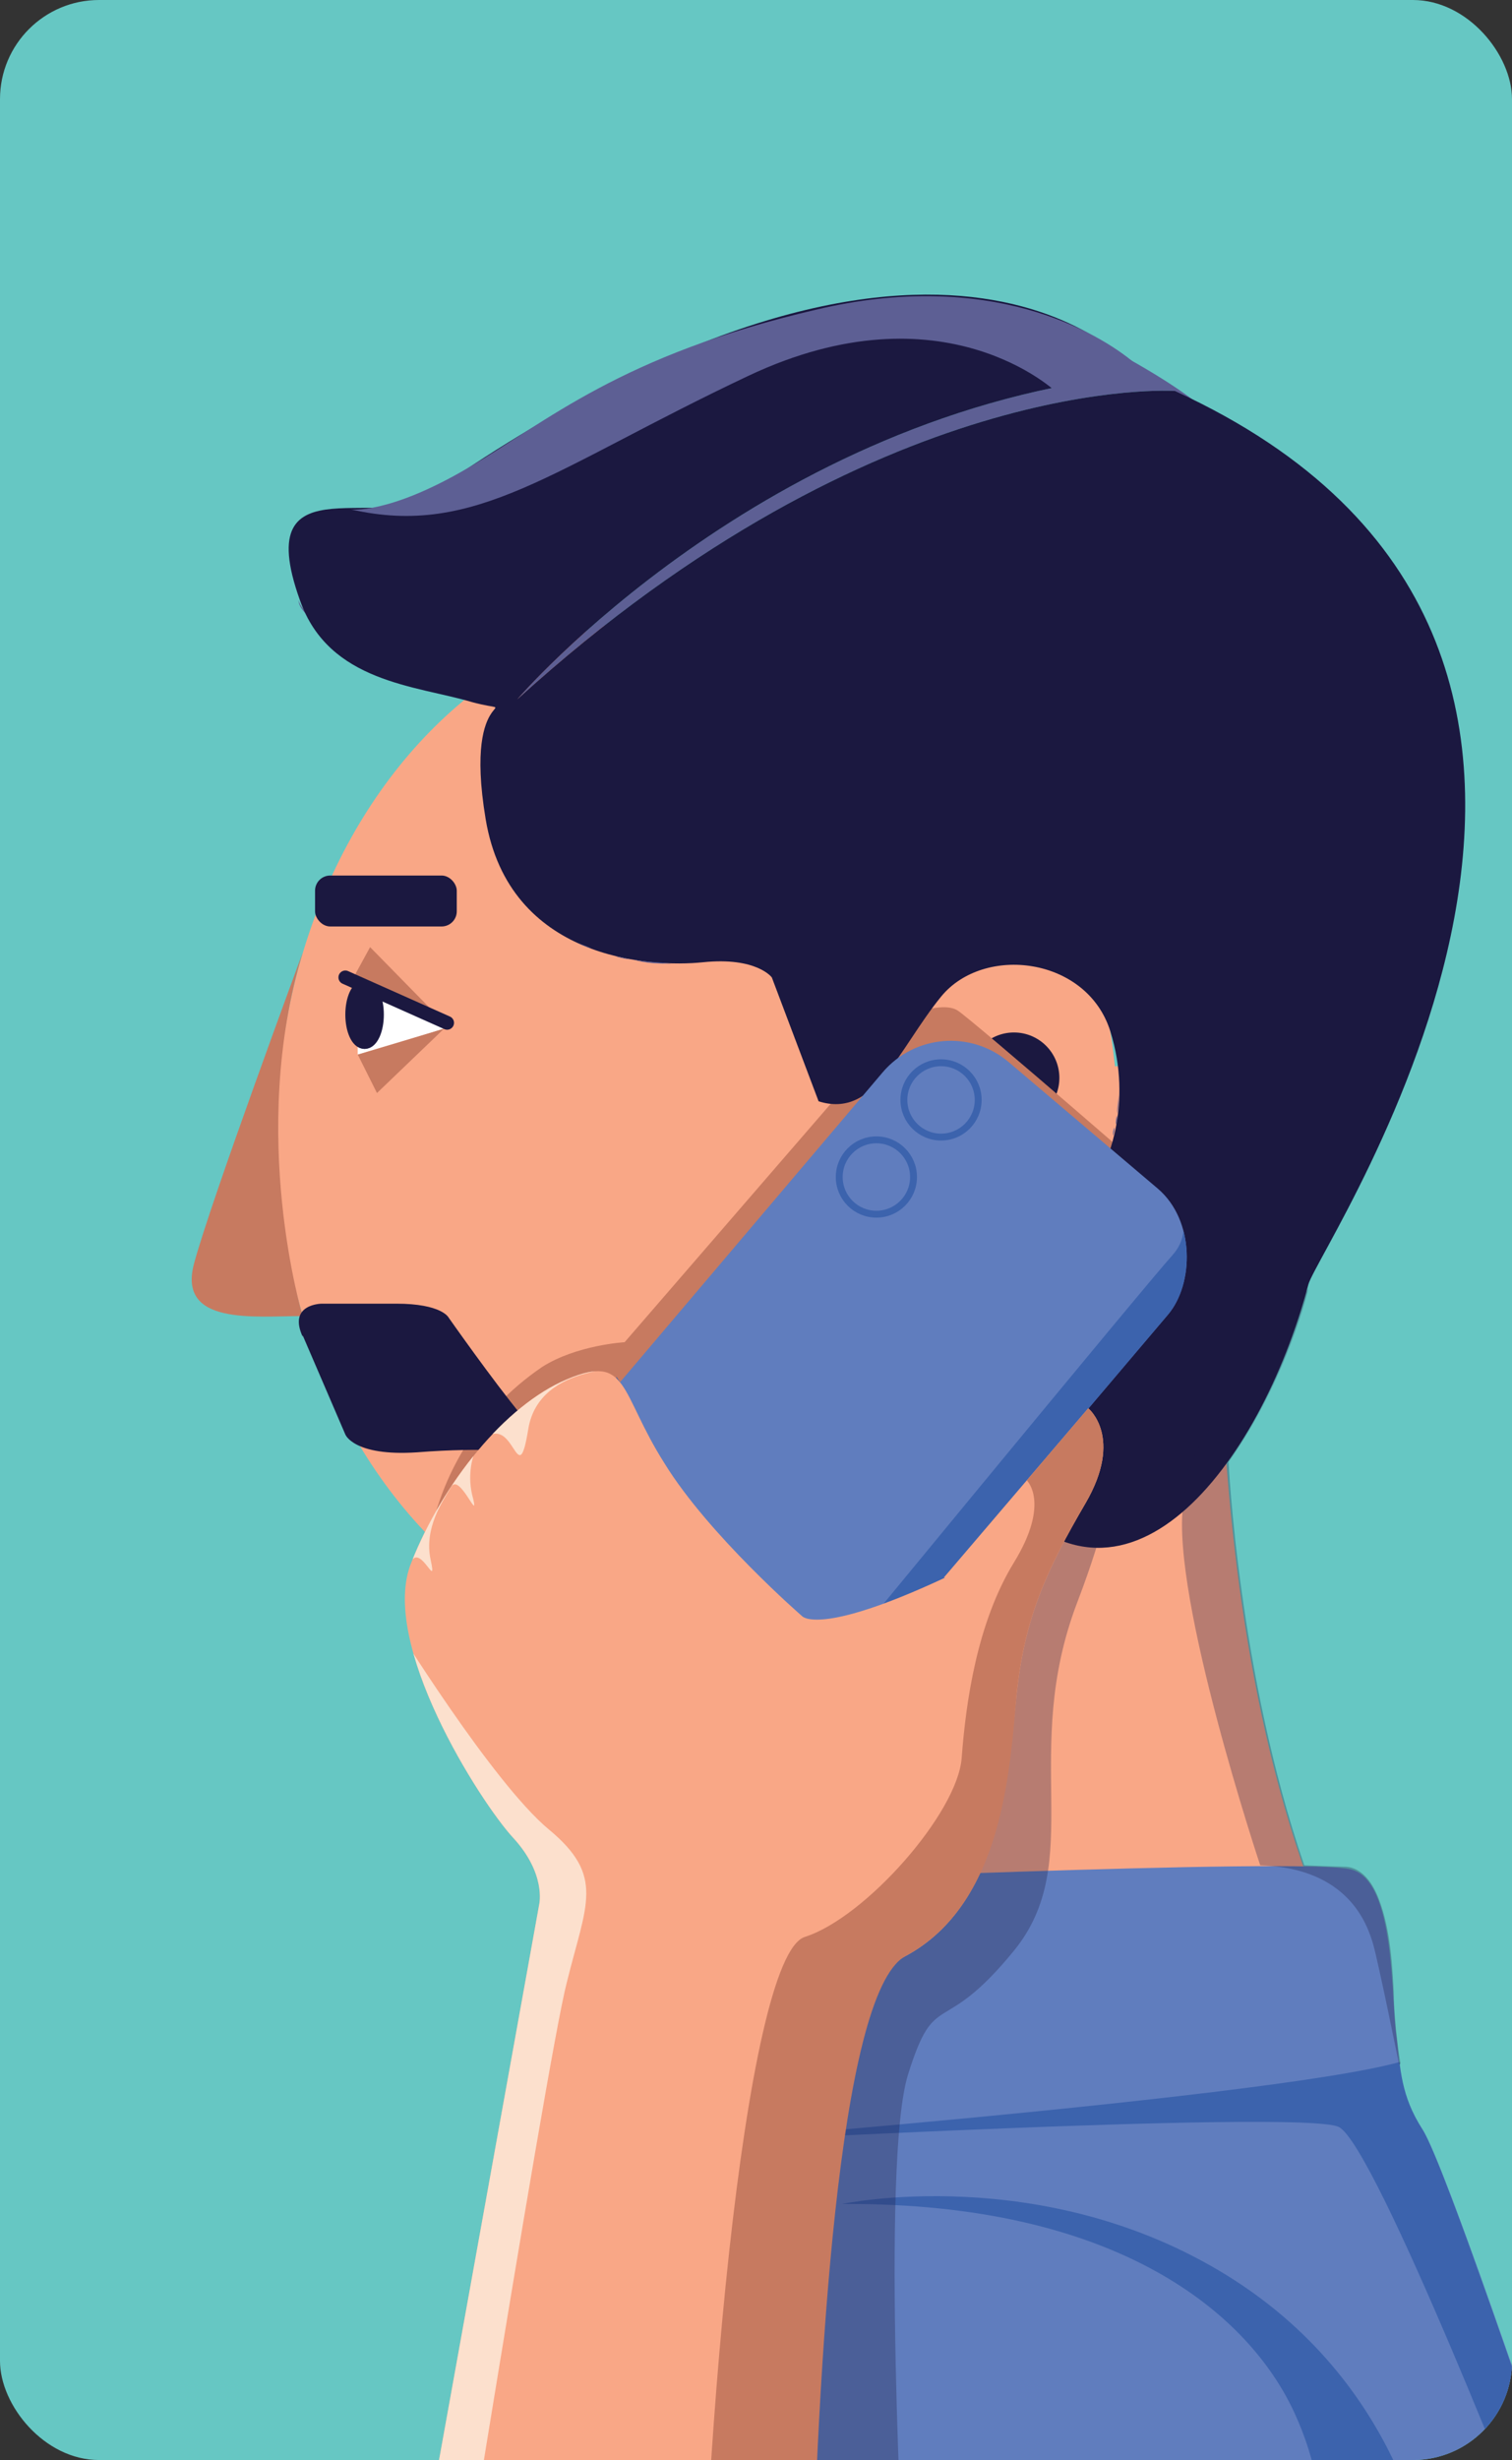 <?xml version="1.0" encoding="UTF-8"?>
<svg xmlns="http://www.w3.org/2000/svg" xmlns:xlink="http://www.w3.org/1999/xlink" version="1.1" viewBox="0 0 109.9 178.7">
  <rect x="0" y="0" width="109.9" height="178.7" fill="#333333" stroke="none"/>
  <!-- Generator: Adobe Illustrator 29.2.0, SVG Export Plug-In . SVG Version: 2.1.0 Build 108)  -->
  <defs>
    <style>
      .st0, .st1, .st2 {
        fill: none;
      }

      .st3 {
        fill: #3c63ad;
      }

      .st4, .st5, .st6 {
        fill: #1b1840;
      }

      .st5 {
        mix-blend-mode: multiply;
        opacity: .3;
      }

      .st1 {
        stroke: #3c63ad;
        stroke-miterlimit: 10;
        stroke-width: .5px;
      }

      .st6, .st2 {
        stroke: #1b1840;
        stroke-linecap: round;
        stroke-linejoin: round;
        stroke-width: 1px;
      }

      .st7 {
        fill: #5d5f94;
      }

      .st8 {
        isolation: isolate;
      }

      .st9 {
        fill: #66c7c3;
      }

      .st10 {
        fill: #c77a60;
      }

      .st11 {
        clip-path: url(#clippath-1);
      }

      .st12 {
        clip-path: url(#clippath-3);
      }

      .st13 {
        clip-path: url(#clippath-2);
      }

      .st14 {
        fill: #607dbe;
      }

      .st15 {
        fill: #fff;
      }

      .st16 {
        fill: #fce0cd;
      }

      .st17 {
        fill: #f9a786;
      }

      .st18 {
        clip-path: url(#clippath);
      }
    </style>
    <clipPath id="clippath">
      <rect class="st0" y="0" width="109.9" height="178.7" rx="7.2" ry="7.2"/>
    </clipPath>
    <clipPath id="clippath-1">
      <path class="st0" d="M113.9,183.6c-1.7-4.9-8.9-26.4-10.5-28.9s-1.6-4.4-1.9-6.8c-.4-2.4,0-11.3-3.3-12.1-3.3-.9-45.8,1-45.8,1l-12.6,46.9h74.2Z"/>
    </clipPath>
    <clipPath id="clippath-2">
      <rect class="st0" x="49.1" y="75.9" width="27.2" height="49.3" rx="6.5" ry="6.5" transform="translate(80 -16.7) rotate(40.3)"/>
    </clipPath>
    <clipPath id="clippath-3">
      <path class="st0" d="M68.6,114.6l10.5-12.3s2.6,2.1-.2,6.9c-2.8,4.8-4.4,8.2-5,13.8-.5,5.6-1,15.3-8.1,19.1-4.9,2.7-6.4,30.8-6.8,47.9l-29.9,4.3,10.1-56s.5-2.2-1.9-4.8c-2.4-2.6-9.8-14.2-7.4-20,2.3-5.8,6.8-11.4,11.3-13.3s3.8.9,7.1,6.1c3.2,5.2,10,11.1,10,11.1,0,0,1.2,1.5,10.4-2.8Z"/>
    </clipPath>
  </defs>
  <g class="st8">
    <g id="Layer_1">
      <g>
        <rect class="st9" y="0" width="109.9" height="178.7" rx="7.2" ry="7.2"/>
        <g class="st18">
          <g>
            <ellipse class="st17" cx="50.7" cy="82.4" rx="30.6" ry="37.9"/>
            <path class="st17" d="M89.3,76.9l-39.9,2.7,4,58.8s28.9,5.9,43.1,1.8c-11.1-26.2-7.2-63.3-7.2-63.3Z"/>
            <path class="st14" d="M113.9,183.6s-8.7-26.1-10.5-28.9-1.6-4.4-1.9-6.8c-.4-2.4,0-11.3-3.3-12.1-3.3-.9-45.8,1-45.8,1l-12.8,47h74.4Z"/>
            <g class="st11">
              <g>
                <path class="st3" d="M111.6,185.6s-11.6-29.8-14.3-31.1c-2.8-1.3-49.3,1.3-49.3,1.3,0,0,54.4-4.2,55.4-6.8s12.9,18,12.9,18l2.2,15-1.7,6.3-5.2-2.6Z"/>
                <path class="st3" d="M61.2,160.1s14.6-3.1,28,5.2c13.4,8.3,14.7,21.9,14.7,21.9h-8.6s2.1-4.7-1.2-11.9c-3.3-7.2-12.8-15.3-32.8-15.2Z"/>
              </g>
            </g>
            <polygon class="st10" points="32.3 74.7 26 76.6 27.4 79.4 32.3 74.7"/>
            <path class="st15" d="M32.3,74.7c.1,0-6.3,1.9-6.3,1.9v-4.9l6.3,3Z"/>
            <polygon class="st10" points="25.7 71 26.9 68.8 32.1 74.1 25.7 71"/>
            <rect class="st4" x="22.9" y="63.6" width="10.3" height="3.7" rx="1.1" ry="1.1"/>
            <circle class="st4" cx="73.7" cy="78.3" r="3.3"/>
            <path class="st10" d="M22,69.2s-6.7,18.1-7.9,22.6c-1.2,4.5,4.4,3.8,7.9,3.8,0,0-4-13.2,0-26.4Z"/>
            <line class="st2" x1="25.1" y1="71" x2="32.5" y2="74.3"/>
            <ellipse class="st6" cx="26.5" cy="73.7" rx=".9" ry="2"/>
            <path class="st10" d="M30.8,117.2s-1.2-11.2,8.6-17.9c2.5-1.6,6-1.8,6-1.8l20.5-23.7s2.6-1.1,3.7-.4,16.4,14,16.4,14l-7,19.5-9.5,9.2-22.7,3.7-16-2.6Z"/>
            <path class="st4" d="M22,97l3.1,7.2s.6,1.6,5.2,1.3c5.1-.4,7.6,0,7.6,0,0,0,2-.3,0-2.7s-5.3-7.1-5.3-7.1c0,0-.5-1-3.8-1h-5.4s-2.5,0-1.4,2.4Z"/>
            <path class="st3" d="M44.8,100s8.9,13.9,14.9,13.7c6-.2,8.4-1.5,8.4-1.5h2c0,0-1.4,2.4-1.4,2.4,0,0-8.2,3.7-9.7,3.3-1.5-.4-9.7-9-11.2-11.5s-3-6.3-3-6.3Z"/>
            <path class="st7" d="M73.2,102.5c0-.2,0-.5.1-.7,0,.2,0,.5-.1.7Z"/>
            <path class="st7" d="M73.4,101.4c0-.1,0-.3,0-.4,0,.1,0,.3,0,.4Z"/>
            <path class="st7" d="M73.7,99.9c0-.3,0-.5.1-.8,0,.3,0,.5-.1.8Z"/>
            <path class="st7" d="M72.9,104.3c0-.2,0-.5.1-.7,0,.2,0,.5-.1.7Z"/>
            <path class="st7" d="M75,91.9s0,0,0,0c0,0,0,0,0,0,0,0,0,0,0,0,0,0,0,0,0,0Z"/>
            <path class="st7" d="M72.6,105.5c0-.2,0-.4.1-.6,0,.2,0,.4-.1.6Z"/>
            <path class="st7" d="M75,92.3c0-.2,0-.3,0-.4,0,0,0,.2,0,.4Z"/>
            <path class="st7" d="M74.9,93.1c0,.1,0,.3,0,.5,0-.2,0-.3,0-.5Z"/>
            <path class="st7" d="M80.9,82.5c0-.2,0-.4.1-.6,0,.2,0,.4-.1.6Z"/>
            <path class="st7" d="M35.5,52c0,0,0,.1,0,.2,0,0,0-.1,0-.2Z"/>
            <path class="st7" d="M75,92.3c0,.2,0,.5-.1.9,0-.4,0-.7.1-.9Z"/>
            <path class="st7" d="M35.5,52c0,0,0-.1,0-.1,0,0,0,0,0,.1Z"/>
            <path class="st7" d="M35.1,53.3c0-.1,0-.2,0-.3,0,.1,0,.2,0,.3Z"/>
            <path class="st7" d="M74.6,94.7c0-.2,0-.4,0-.6,0,.2,0,.4,0,.6Z"/>
            <path class="st7" d="M74.3,96.6c0-.3.1-.7.2-1,0,.3-.1.7-.2,1Z"/>
            <path class="st7" d="M74.5,95.3c0-.2,0-.4.1-.6,0,.2,0,.4-.1.6Z"/>
            <path class="st7" d="M74,98.1c0-.1,0-.3,0-.4,0,.1,0,.3,0,.4Z"/>
            <path class="st7" d="M80.4,83.9c0-.1,0-.2.1-.4,0,.1,0,.3-.1.4Z"/>
            <path class="st7" d="M76.5,23.2c-.7.2,4.4,3.3,3.7,3.2.4.7,2.7.8,2.7.8-27.4,2.7-45.3,23.6-45.3,23.6,26.3-23.9,47.8-22.4,47.8-22.4.6.9,1.2,1.8,1.7,2.8.7,0,1.5,0,2.1.3-1.9-3.2-11.7-7.8-12.8-8.3Z"/>
            <path class="st7" d="M81.2,81c0,.2,0,.5-.1.7,0-.2,0-.4.1-.7Z"/>
            <path class="st7" d="M35.1,53.3c0,.1,0,.2,0,.4,0-.1,0-.3,0-.4Z"/>
            <path class="st7" d="M81.3,79.4c0,.5,0,1.1-.1,1.5,0-.5.1-1,.1-1.5Z"/>
            <path class="st7" d="M81.3,79c0,.1,0,.3,0,.4,0-.1,0-.3,0-.4Z"/>
            <path class="st7" d="M74.1,97.7c0-.2,0-.5.1-.7,0,.2,0,.5-.1.7Z"/>
            <path class="st7" d="M63.2,79.1c.4-.3.7-.7,1-1.1-.3.4-.7.8-1,1.1Z"/>
            <path class="st7" d="M66.7,74.6c-.2.3-.3.5-.5.8.2-.2.3-.5.5-.8Z"/>
            <path class="st7" d="M49.3,70c.3,0,.6,0,.9,0-.3,0-.6,0-.9,0Z"/>
            <path class="st7" d="M70,70.9c-.3.1-.5.3-.8.5.2-.2.5-.3.8-.5Z"/>
            <path class="st7" d="M56,71s-.9-1.2-3.7-1.2c2.8,0,3.7,1.2,3.7,1.2l2,5.2-2-5.2Z"/>
            <path class="st7" d="M65.7,76.1c-.2.4-.5.7-.7,1.1.2-.3.5-.7.7-1.1Z"/>
            <path class="st7" d="M62.1,79.9c-.2,0-.4.2-.6.2.2,0,.4-.1.6-.2Z"/>
            <path class="st7" d="M61.5,80.1c-.2,0-.4,0-.6,0,.2,0,.4,0,.6,0Z"/>
            <path class="st7" d="M67.8,73.1c-.3.4-.5.7-.8,1.1.3-.4.5-.8.8-1.1Z"/>
            <path class="st7" d="M68.3,72.3c-.2.2-.4.5-.6.7.2-.2.4-.5.6-.7.3-.4.6-.7,1-.9-.4.3-.7.6-1,.9Z"/>
            <path class="st7" d="M65,77.1c-.2.3-.5.7-.7,1,.3-.3.5-.6.7-1Z"/>
            <path class="st7" d="M21.7,43.6c0,0,0-.2,0-.3,0,.1,0,.2,0,.3,0,.5.5,1,1.1,1.5-.6-.6-1-1.1-1.1-1.5Z"/>
            <path class="st4" d="M95.1,93.3c.8-2.9,30.7-46.4-9.7-64.9,0,0-21.5-1.5-47.8,22.4,0,0,17.9-20.9,45.3-23.6,0,0-13.6-17.5-51.1,8.3-3.3,3.7-13.8-2.5-10,8.1,2.1,6,8.5,6.2,12.5,7.4,4.1,1.1-.7-1.7,1,8.5,1.7,10.2,11.9,10.8,15.8,10.4s5,1.1,5,1.1l3.4,9c4.1,1.3,5.8-3.8,8.9-7.6,3.1-3.8,10.6-2.9,12.3,2.5s-.4,9.6-.4,9.6c0,0-5.4,7.4-5.2,7.4.3,0-2.9,16.1-2.9,16.1,9.4,11.5,19.4-1.5,22.9-14.7Z"/>
            <path class="st7" d="M46,69.7c-.4,0-.8-.1-1.2-.2.4,0,.8.2,1.2.2Z"/>
            <path class="st7" d="M41.7,68.4c-.6-.3-1.2-.6-1.8-1,.6.4,1.2.7,1.8,1Z"/>
            <path class="st7" d="M48.8,70c-.9,0-1.8,0-2.8-.3,1,.2,2,.2,2.8.3Z"/>
            <path class="st7" d="M43,68.9c-.4-.2-.8-.3-1.2-.5.4.2.8.4,1.2.5Z"/>
            <path class="st7" d="M48.8,70c.2,0,.3,0,.5,0-.2,0-.3,0-.5,0Z"/>
            <path class="st7" d="M34.9,54.5s0,0,0,0c0,0,0,0,0,0Z"/>
            <path class="st7" d="M34.9,55.1s0,0,0,0c0,0,0,0,0,0Z"/>
            <rect class="st0" x="-28.9" y="6.8" width="189.4" height="176.9"/>
            <g>
              <rect class="st14" x="49.1" y="75.9" width="27.2" height="49.3" rx="6.5" ry="6.5" transform="translate(80 -16.7) rotate(40.3)"/>
              <g class="st13">
                <g>
                  <path class="st3" d="M84.9,86.3c.1,0,2.3,2.7.3,4.9s-27.4,33.1-27.4,33.1l15.4-7.1,8.6-11,5.9-7.6,3.2-6.4.3-3.1-6.3-2.8Z"/>
                  <circle class="st1" cx="68.4" cy="79.9" r="2.7"/>
                  <circle class="st1" cx="63.7" cy="85.5" r="2.7"/>
                </g>
              </g>
            </g>
            <path class="st5" d="M80.2,104.9s2.3.5-1.9,11.5c-4.2,11,.7,18.8-4.6,25.3s-5.7,2.6-7.7,9-.3,36.9-.3,36.9l-8.3-.6,3-41.7,10.5-11.3,1.7-9.4,1.2-7.1,4.7-13,1.7.3Z"/>
            <g>
              <path class="st17" d="M68.6,114.6l10.5-12.3s2.6,2.1-.2,6.9c-2.8,4.8-4.4,8.2-5,13.8s-1,15.3-8.1,19.1-6.4,30.8-6.8,47.9l-29.9,4.3,10.1-56s.5-2.2-1.9-4.8-9.8-14.2-7.4-20c2.3-5.8,6.8-11.4,11.3-13.3s3.8.9,7.1,6.1c3.2,5.2,10,11.1,10,11.1,0,0,1.2,1.5,10.4-2.8Z"/>
              <g class="st12">
                <path class="st10" d="M74.6,107.5s1.8,1.6-.9,6-3.5,10.2-3.8,14.2c-.3,4-7,11.6-11.4,13-4.4,1.4-7.7,38.5-7.7,63.3l12.6-1.8,7.1-53.9,10.7-16.8,4.8-15.6.6-12.2-6-3.7-2.6-.3-5.7,6.2,2.1,1.6Z"/>
                <path class="st16" d="M46.2,99.4s-7-.5-7.8,4.4-1-1.5-3.4.9-.6,1.1-.6,1.1c0,0-.5,1.4,0,3.1.4,1.7-1-1.9-1.6-.9s-2,3-1.5,5.3c.5,2.3-.7-1.1-1.4.1s-4.1-3.9-4.1-3.9l2.6-7.5,5-4.6,12.8,2Z"/>
                <path class="st16" d="M28.7,118s7.1,11.5,11.2,14.9,2.7,5.4,1.3,11.1c-1.5,5.7-10.6,63.1-10.6,63.1l-7.4,1.1-3.2-38.9-5.4-40.3,14.2-11Z"/>
              </g>
            </g>
            <path class="st5" d="M101.7,150s-1.5-7.4-1.9-8.8c-.4-1.3-1.7-5.5-8.2-5.7,0,0-6.5-19.5-5.6-26.2.9-6.7,2.8-4.8,9.1-15.7,0,0-1.5,6.5-5.8,12.6,0,0,.7,15.3,5.5,29.3,0,0,2.6.1,2.9.1s1.6,0,2.5,2.3,1,5.1,1.1,6.7c0,1.6.3,4.3.5,5.3Z"/>
            <path class="st7" d="M76.8,28.5s-8.2-7.9-22.4-1.2-19.8,11.8-28.9,9.7c0,0,2.7.4,8.5-3s11.1-8.2,25.3-11.5c12.6-3,20.5,1.6,23.2,3.9l.7,1.1-.8.3-5.6.8Z"/>
          </g>
        </g>
      </g>
    </g>
  </g>
</svg>